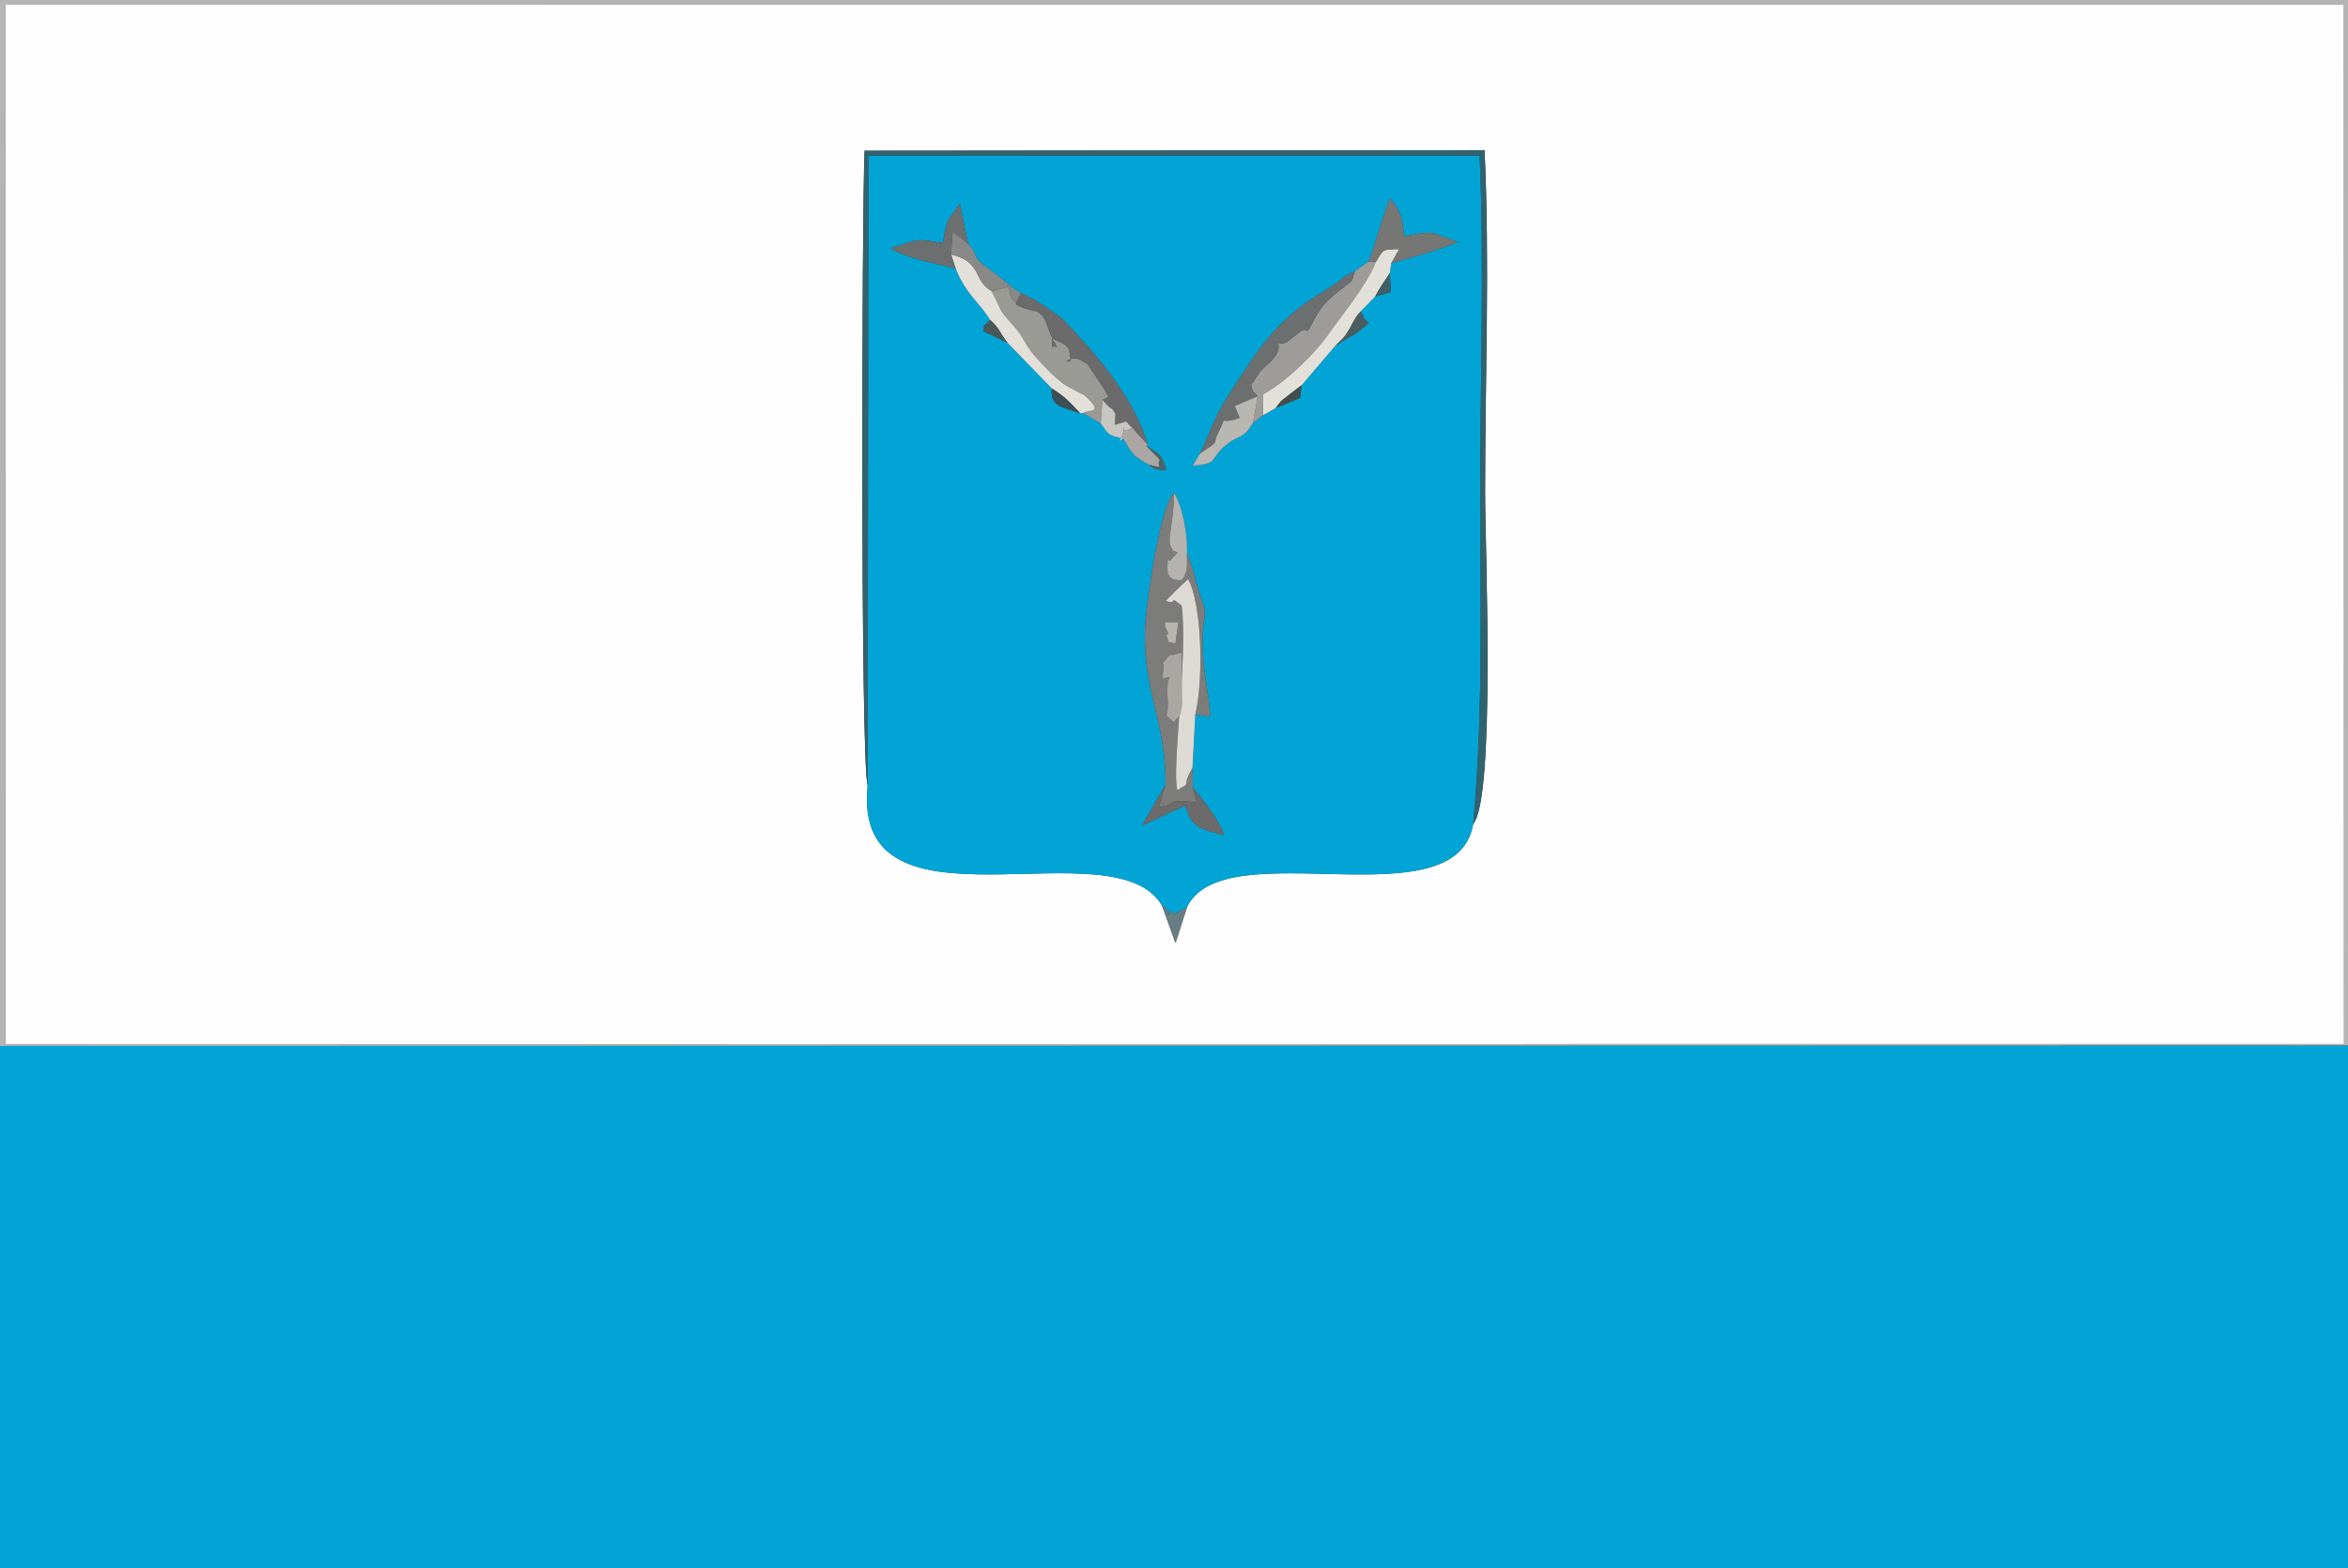<?xml version="1.0" encoding="UTF-8"?>
<!DOCTYPE svg PUBLIC "-//W3C//DTD SVG 1.1//EN" "http://www.w3.org/Graphics/SVG/1.1/DTD/svg11.dtd">
<!-- Creator: CorelDRAW X5 -->
<svg xmlns="http://www.w3.org/2000/svg" xml:space="preserve" width="176.389mm" height="117.828mm" style="shape-rendering:geometricPrecision; text-rendering:geometricPrecision; image-rendering:optimizeQuality; fill-rule:evenodd; clip-rule:evenodd"
viewBox="0 0 176.389 117.828"
 xmlns:xlink="http://www.w3.org/1999/xlink">
 <rect x="0" y="0" width="176.389" height="117.828" fill="#333333" stroke="none"/>
 <defs>
  <style type="text/css">
   <![CDATA[
    .fil1 {fill:#02A4D6}
    .fil3 {fill:#31636F}
    .fil19 {fill:#3B4F55}
    .fil23 {fill:#405F67}
    .fil22 {fill:#444D50}
    .fil21 {fill:#4A585A}
    .fil18 {fill:#4A5D60}
    .fil24 {fill:#4C6468}
    .fil17 {fill:#677E82}
    .fil10 {fill:#6B6B6B}
    .fil8 {fill:#6B6F6F}
    .fil11 {fill:#767774}
    .fil4 {fill:#7C7C7A}
    .fil14 {fill:#898A88}
    .fil5 {fill:#999996}
    .fil6 {fill:#9D9C99}
    .fil15 {fill:#A9A6A3}
    .fil13 {fill:#B4B3AF}
    .fil20 {fill:#B6B5B0}
    .fil2 {fill:#B6B5B5}
    .fil12 {fill:#B9B7B2}
    .fil16 {fill:#C8C6C1}
    .fil7 {fill:#DDD9D3}
    .fil9 {fill:#E2E0D8}
    .fil0 {fill:#FEFEFE}
   ]]>
  </style>
 </defs>
 <g id="Layer_x0020_1">
  <g id="_547795920">
   <path id="_547792656" class="fil0" d="M110.669 61.923c-1.275,7.513 -18.709,0.461 -21.491,6.23l-0.871 2.707 -1.015 -2.808c-3.57,-6.194 -23.338,2.95 -22.112,-9.003 -0.547,-1.942 -0.442,-42.863 -0.232,-47.724l46.576 -0.041c0.4,8.25 0.042,17.411 0.042,25.757 0,3.958 0.791,22.933 -0.897,24.881zm-110.278 16.541l175.701 -0.013 -0.009 -78.103 -175.7 0.003 0.008 78.113z"/>
   <polygon id="_547792344" class="fil1" points="-0,117.828 176.389,117.828 176.389,78.558 -0,78.603 "/>
   <path id="_546887304" class="fil1" d="M89.794 53.693l-0.208 4.018 0.028 1.51c0.73,0.78 2.022,2.54 2.351,3.532 -1.854,-0.431 -2.534,-0.679 -2.91,-2.222l-3.258 1.501 1.76 -3.066c0.063,-4.523 -1.595,-6.785 -1.552,-11.345 0.018,-1.889 1.096,-9.499 2.188,-10.594 0.639,1.023 1.058,3.158 0.974,4.625 0.42,0.669 0.601,1.985 0.962,3.007 0.612,1.733 0.351,1.216 0.247,2.657 -0.2,2.772 0.469,4.503 0.525,6.543l-1.106 -0.166zm-17.062 -35.351c0.902,0.867 -0.015,0.783 1.784,2.04 0.867,0.606 1.292,1.096 2.162,1.644 0.764,0.244 2.797,1.598 3.278,2.092 2.398,2.465 5.357,6.001 6.267,9.295l-0.108 0.088c0.931,0.623 1.105,0.514 1.513,1.81 -0.829,-0.014 -0.704,0.022 -1.313,-0.378 -1.232,-0.72 -1.206,-0.719 -1.945,-1.993 -1.124,-0.195 -1.085,-0.287 -1.677,-1.12l-1.317 -0.773 -0.236 0.002c-1.435,-0.497 -2.247,-0.514 -2.125,-1.857l-3.335 -3.439 -1.8 -0.864c0.171,-0.629 -0.387,0.074 0.505,-0.844 -0.904,-1.432 -1.801,-1.907 -2.592,-3.867 -1.878,-0.445 -4.02,-0.893 -4.886,-1.534 2.092,-0.585 1.601,-0.782 3.915,-0.38 0.111,-0.549 0.216,-1.276 0.398,-1.708l0.885 -1.253 0.627 3.04zm31.782 1.455l-0.107 0.731 0.074 1.412 -1.173 0.349 -1.106 1.129c0.653,0.9 -0.458,-0.077 0.631,0.843 -0.894,0.853 -1.515,1.073 -2.488,1.692l-2.57 3.007 -0.114 0.946 -1.82 0.752 -0.96 0.548 -0.753 0.577c-0.829,1.359 -1.004,0.792 -2.084,1.709 -1.246,1.058 -0.402,1.327 -2.443,1.512 0.287,-0.498 0.373,-0.622 0.559,-0.939 0.926,-1.96 1.053,-2.701 2.208,-4.488 2.377,-3.679 3.56,-5.629 7.544,-7.987 1.163,-0.688 0.582,-0.611 1.874,-1.205l1 -0.711c0.545,-1.262 1.013,-3.282 1.639,-4.771 0.808,0.976 0.916,1.387 1.061,2.856 2.47,-0.483 1.925,-0.27 4.039,0.414 -1.618,0.707 -3.622,1.176 -5.009,1.625zm-39.333 39.252c-1.226,11.953 18.542,2.809 22.112,9.003 0.091,0.092 0.283,0.04 0.33,0.206 0.379,1.358 -0.088,-0.497 0.572,0.453l0.984 -0.559c2.782,-5.77 20.216,1.283 21.491,-6.23 0.773,-8.23 0.529,-16.487 0.529,-24.881 0,-8.275 0.311,-17.169 -0.039,-25.343l-45.927 -0.004 -0.052 47.355z"/>
   <path id="_547795968" class="fil2" d="M0.383 0.351l175.7 -0.003 0.009 78.103 -175.701 0.013 -0.008 -78.113zm-0.383 78.252l176.389 -0.045 0 -78.558 -176.389 0 0 78.603z"/>
   <path id="_547796208" class="fil3" d="M65.18 59.05l0.052 -47.355 45.927 0.004c0.35,8.174 0.039,17.068 0.039,25.343 0,8.394 0.244,16.651 -0.529,24.881 1.689,-1.948 0.897,-20.923 0.897,-24.881 0,-8.346 0.357,-17.507 -0.042,-25.757l-46.576 0.041c-0.21,4.861 -0.315,45.782 0.232,47.724z"/>
   <path id="_547792536" class="fil4" d="M88.759 49.038c0.028,0.967 0.03,1.893 0.042,2.834 0.001,0.094 0.025,1.049 0.021,1.068 -0.19,1.111 -0.149,0.701 -0.627,1.341 -0.891,-0.789 -0.429,-0.209 -0.46,-1.475 -0.023,-0.95 -0.201,-0.778 0.105,-1.922 -0.336,0.056 -0.491,0.229 -0.527,-0.007l0.095 -0.6c0.184,-1.099 -0.876,0.534 0.11,-0.642 0.608,-0.725 0.094,-0.194 1.241,-0.596zm-1.27 -2.276l1.039 -0.006 -0.231 1.612c-1.047,-0.37 -0.275,0.407 -0.581,-0.383 -0.289,-0.745 0.1,-0.05 0.048,-0.393l-0.214 -0.455c-0.018,-0.052 -0.02,-0.265 -0.061,-0.375zm0.069 12.204l-0.519 1.685c1.596,-0.111 0.275,-0.719 2.917,-0.328l-0.343 -1.102 -0.028 -1.51c-0.95,1.565 0.102,0.947 -1.139,1.656 -0.45,-1.539 0.817,-10.064 0.32,-13.859 -1.075,-0.868 -0.181,-0.014 -1.199,-0.353 0.209,-0.216 0.338,-0.35 0.644,-0.653 0.051,-0.051 0.126,-0.127 0.181,-0.182l0.861 -0.804c1.047,1.87 1.175,7.551 0.541,10.176l1.106 0.166c-0.056,-2.041 -0.724,-3.771 -0.525,-6.543 0.104,-1.441 0.365,-0.925 -0.247,-2.657 -0.361,-1.022 -0.542,-2.338 -0.962,-3.007 -0.013,1.044 0.11,1.25 -0.373,1.918 -0.102,0.01 -0.246,0.041 -0.307,0.023 -0,-0 -0.808,0.021 -0.785,-0.84 0.043,-1.612 0.003,-0.158 0.339,-0.779l0.417 -0.45c-0.861,-0.538 0.416,1.001 -0.468,-0.364 -0.38,-0.587 0.203,-1.762 0.203,-4.134 -1.091,1.096 -2.17,8.706 -2.188,10.594 -0.043,4.56 1.616,6.821 1.552,11.345z"/>
   <path id="_547789632" class="fil5" d="M74.496 21.874c0.847,1.645 0.457,1.294 1.601,2.553 0.951,1.047 0.835,1.449 1.772,2.477 0.62,0.68 1.49,1.589 2.195,2.058 0.258,0.172 1.384,0.719 1.444,0.775 1.494,1.405 0.332,0.99 -0.132,1.311l1.317 0.773 0.127 -1.77 0.601 -0.275c-0.309,-0.22 0.443,1.099 -0.468,-0.54l-1.269 -1.901c-0.535,-0.235 -0.852,-0.689 -1.602,-0.167l0.349 -0.002c-0.071,-1.467 -0.452,-1.214 -1.408,-1.762 -0.006,1.161 -0.051,0.401 0.349,0.702 -0.055,-0.142 -0.142,-0.481 -0.183,-0.418 -0.039,0.059 -0.13,-0.281 -0.18,-0.389 -0.42,-0.901 -0.387,-1.344 -0.858,-1.715 -0.558,-0.441 -0.096,-0.081 -0.567,-0.246l-0.718 -0.201c-0.091,-0.034 -0.471,-0.219 -0.576,-0.274l0.075 0.05c0.012,-0.281 -0.484,-0.226 -0.56,-1.389l-1.311 0.353z"/>
   <path id="_547791432" class="fil6" d="M101.783 20.384c-0.339,0.984 0.037,0.458 -0.999,1.331l-0.437 0.333c-0.738,0.618 -1.104,1.015 -1.533,1.805 -1.053,1.939 -0.22,0.35 -1.286,1.182l-0.874 0.678c-0.051,0.024 -0.157,0.058 -0.204,0.072 -0.041,0.013 -0.152,0.016 -0.187,0.022 -0.065,0.011 -0.194,-0.043 -0.31,-0.056 0.051,0.084 0.105,0.231 0.097,0.277 -0.005,0.03 0.001,0.149 -0.01,0.188 -0.013,0.045 -0.044,0.162 -0.065,0.213 -0.268,0.646 -0.874,1.006 -1.306,1.482l-0.688 1.017c0.221,0.617 -0.11,0.241 0.509,0.845l-0.365 2.009 0.753 -0.577 0.006 -1.578c1.586,-0.827 3.848,-3.008 4.819,-4.391 1.061,-1.511 2.961,-3.792 3.658,-5.559l-0.579 -0.004 -1 0.711z"/>
   <path id="_547790280" class="fil7" d="M89.586 57.711l0.208 -4.018c0.634,-2.625 0.506,-8.306 -0.541,-10.176l-0.861 0.804c-0.056,0.054 -0.13,0.131 -0.181,0.182 -0.306,0.303 -0.435,0.437 -0.644,0.653 1.018,0.338 0.124,-0.515 1.199,0.353 0.497,3.795 -0.77,12.32 -0.32,13.859 1.242,-0.71 0.19,-0.091 1.139,-1.656z"/>
   <path id="_547791768" class="fil8" d="M90.158 34.064c1.623,-1.032 0.879,-0.652 1.344,-1.518 0.92,-1.713 -0.339,-0.44 1.633,-1.147l-0.38 -0.893 1.735 -0.733c-0.619,-0.604 -0.289,-0.228 -0.509,-0.845l0.688 -1.017c0.433,-0.475 1.038,-0.836 1.306,-1.482 0.021,-0.052 0.052,-0.168 0.065,-0.213 0.011,-0.038 0.005,-0.158 0.01,-0.188 0.008,-0.046 -0.046,-0.194 -0.097,-0.277 0.117,0.013 0.246,0.067 0.31,0.056 0.035,-0.006 0.146,-0.01 0.187,-0.022 0.047,-0.015 0.153,-0.049 0.204,-0.072l0.874 -0.678c1.066,-0.832 0.233,0.757 1.286,-1.182 0.429,-0.79 0.795,-1.187 1.533,-1.805l0.437 -0.333c1.036,-0.873 0.66,-0.347 0.999,-1.331 -1.292,0.594 -0.711,0.516 -1.874,1.205 -3.984,2.358 -5.167,4.308 -7.544,7.987 -1.155,1.787 -1.282,2.529 -2.208,4.488z"/>
   <path id="_547791096" class="fil9" d="M103.362 19.677c-0.698,1.767 -2.597,4.048 -3.658,5.559 -0.971,1.383 -3.233,3.564 -4.819,4.391l-0.006 1.578 0.96 -0.548c0.527,-0.692 0.226,-0.365 0.922,-0.93 0.41,-0.333 0.623,-0.473 1.012,-0.768l2.57 -3.007c0.661,-0.647 0.548,-0.469 0.999,-1.177 0.24,-0.377 0.206,-0.406 0.382,-0.696 0.258,-0.424 0.29,-0.433 0.476,-0.661l1.106 -1.129c0.322,-0.618 0.663,-1.12 1.099,-1.761l0.107 -0.731 0.604 -1.081c-1.297,0.013 -1.191,0.019 -1.754,0.96z"/>
   <path id="_547792032" class="fil9" d="M71.792 20.177c0.791,1.96 1.688,2.435 2.592,3.867 0.714,0.64 0.628,0.821 1.295,1.708l3.335 3.439c1.002,0.635 1.282,0.961 2.125,1.857l0.236 -0.002c0.464,-0.321 1.626,0.094 0.132,-1.311 -0.06,-0.056 -1.186,-0.603 -1.444,-0.775 -0.705,-0.469 -1.575,-1.378 -2.195,-2.058 -0.938,-1.028 -0.821,-1.429 -1.772,-2.477 -1.144,-1.259 -0.754,-0.908 -1.601,-2.553 -1.439,-0.812 -0.666,-2.194 -3.052,-2.75l0.347 1.053z"/>
   <path id="_547792896" class="fil10" d="M76.291 22.86c0.104,0.054 0.484,0.239 0.576,0.274l0.718 0.201c0.471,0.166 0.008,-0.194 0.567,0.246 0.471,0.372 0.438,0.814 0.858,1.715 0.05,0.107 0.141,0.448 0.18,0.389 0.042,-0.063 0.128,0.276 0.183,0.418 -0.4,-0.301 -0.355,0.459 -0.349,-0.702 0.956,0.548 1.336,0.295 1.408,1.762l-0.349 0.002c0.75,-0.522 1.067,-0.068 1.602,0.167l1.269 1.901c0.911,1.639 0.159,0.32 0.468,0.54l-0.601 0.275 0.365 0.403c0.407,0.405 0.268,0.082 0.513,0.48 0.023,0.038 0.078,0.127 0.094,0.167l-0.036 0.824c1.227,-0.344 0.629,-0.331 1.314,0.232 0.065,0.082 0.158,0.093 0.199,0.242l0.954 1.016c-0.91,-3.294 -3.869,-6.83 -6.267,-9.295 -0.481,-0.494 -2.514,-1.848 -3.278,-2.092l-0.386 0.834z"/>
   <path id="_547795176" class="fil11" d="M102.783 19.673l0.579 0.004c0.564,-0.941 0.457,-0.947 1.754,-0.96l-0.604 1.081c1.388,-0.449 3.392,-0.918 5.009,-1.625 -2.115,-0.684 -1.569,-0.897 -4.039,-0.414 -0.145,-1.469 -0.253,-1.88 -1.061,-2.856 -0.626,1.488 -1.094,3.509 -1.639,4.771z"/>
   <path id="_547789296" class="fil8" d="M71.792 20.177l-0.347 -1.053 0.113 -1.677c0.118,0.084 0.462,0.289 0.53,0.344l0.644 0.551 -0.627 -3.04 -0.885 1.253c-0.182,0.433 -0.287,1.159 -0.398,1.708 -2.314,-0.402 -1.823,-0.205 -3.915,0.38 0.866,0.641 3.008,1.089 4.886,1.534z"/>
   <path id="_547794624" class="fil12" d="M90.158 34.064c-0.185,0.317 -0.272,0.441 -0.559,0.939 2.04,-0.184 1.196,-0.453 2.443,-1.512 1.08,-0.917 1.255,-0.35 2.084,-1.709l0.365 -2.009 -1.735 0.733 0.38 0.893c-1.972,0.706 -0.714,-0.566 -1.633,1.147 -0.465,0.866 0.278,0.487 -1.344,1.518z"/>
   <path id="_547791048" class="fil10" d="M89.613 59.221l0.343 1.102c-2.643,-0.391 -1.321,0.217 -2.917,0.328l0.519 -1.685 -1.76 3.066 3.258 -1.501c0.375,1.543 1.056,1.791 2.91,2.222 -0.329,-0.992 -1.621,-2.751 -2.351,-3.532z"/>
   <path id="_547795512" class="fil13" d="M89.167 41.652c0.083,-1.467 -0.335,-3.602 -0.974,-4.625 0,2.372 -0.583,3.548 -0.203,4.134 0.884,1.365 -0.393,-0.174 0.468,0.364l-0.417 0.45c-0.336,0.621 -0.296,-0.833 -0.339,0.779 -0.023,0.86 0.785,0.84 0.785,0.84 0.061,0.017 0.205,-0.013 0.307,-0.023 0.483,-0.667 0.36,-0.874 0.373,-1.918z"/>
   <path id="_547789704" class="fil14" d="M71.444 19.124c2.386,0.555 1.613,1.938 3.052,2.75l1.311 -0.353c0.076,1.163 0.572,1.108 0.56,1.389l-0.075 -0.05 0.386 -0.834c-0.87,-0.547 -1.295,-1.038 -2.162,-1.644 -1.799,-1.257 -0.881,-1.173 -1.784,-2.04l-0.644 -0.551c-0.068,-0.056 -0.411,-0.26 -0.53,-0.344l-0.113 1.677z"/>
   <path id="_547791504" class="fil15" d="M88.8 51.871c-0.011,-0.941 -0.014,-1.867 -0.042,-2.834 -1.146,0.402 -0.632,-0.129 -1.241,0.596 -0.986,1.176 0.074,-0.456 -0.11,0.642l-0.095 0.6c0.036,0.236 0.192,0.064 0.527,0.007 -0.306,1.143 -0.128,0.972 -0.105,1.922 0.031,1.266 -0.431,0.686 0.46,1.475 0.478,-0.64 0.437,-0.23 0.627,-1.341 0.003,-0.019 -0.02,-0.974 -0.021,-1.068z"/>
   <path id="_547791408" class="fil15" d="M84.369 32.939c0.739,1.275 0.713,1.273 1.945,1.993 1.472,0.31 0.452,0.239 0.83,-0.384l-1.03 -1.048 0.108 -0.088 -0.954 -1.016c-0.041,-0.149 -0.134,-0.161 -0.199,-0.242 -1.384,0.689 -0.052,-0.991 -0.945,0.973l0.245 -0.189z"/>
   <path id="_547795992" class="fil16" d="M82.692 31.819c0.592,0.833 0.552,0.924 1.677,1.12l-0.245 0.189c0.893,-1.964 -0.439,-0.284 0.945,-0.973 -0.684,-0.562 -0.087,-0.576 -1.314,-0.232l0.036 -0.824c-0.016,-0.04 -0.07,-0.129 -0.094,-0.167 -0.245,-0.398 -0.106,-0.075 -0.513,-0.48l-0.365 -0.403 -0.127 1.77z"/>
   <path id="_547795104" class="fil17" d="M89.178 68.153l-0.984 0.559c-0.66,-0.951 -0.193,0.904 -0.572,-0.453 -0.046,-0.166 -0.238,-0.114 -0.33,-0.206l1.015 2.808 0.871 -2.707z"/>
   <path id="_547795800" class="fil18" d="M100.344 25.953c0.974,-0.619 1.595,-0.839 2.488,-1.692 -1.089,-0.919 0.022,0.058 -0.631,-0.843 -0.186,0.228 -0.219,0.236 -0.476,0.661 -0.176,0.29 -0.141,0.319 -0.382,0.696 -0.451,0.708 -0.339,0.53 -0.999,1.177z"/>
   <path id="_547792704" class="fil19" d="M81.139 31.049c-0.843,-0.896 -1.124,-1.222 -2.125,-1.857 -0.121,1.343 0.691,1.36 2.125,1.857z"/>
   <path id="_547793400" class="fil20" d="M87.489 46.762c0.042,0.11 0.044,0.323 0.061,0.375l0.214 0.455c0.051,0.343 -0.337,-0.352 -0.048,0.393 0.306,0.789 -0.466,0.012 0.581,0.383l0.231 -1.612 -1.039 0.006z"/>
   <path id="_547795728" class="fil21" d="M75.679 25.753c-0.666,-0.887 -0.581,-1.068 -1.295,-1.708 -0.892,0.918 -0.334,0.215 -0.505,0.844l1.8 0.864z"/>
   <path id="_547793784" class="fil22" d="M95.839 30.658l1.82 -0.752 0.114 -0.946c-0.39,0.294 -0.602,0.434 -1.012,0.768 -0.696,0.565 -0.395,0.238 -0.922,0.93z"/>
   <path id="_547796112" class="fil23" d="M103.307 22.29l1.173 -0.349 -0.074 -1.412c-0.436,0.641 -0.777,1.143 -1.099,1.761z"/>
   <path id="_547790880" class="fil24" d="M86.314 34.932c0.609,0.4 0.484,0.364 1.313,0.378 -0.409,-1.296 -0.582,-1.186 -1.513,-1.81l1.03 1.048c-0.378,0.623 0.642,0.694 -0.83,0.384z"/>
  </g>
 </g>
</svg>
